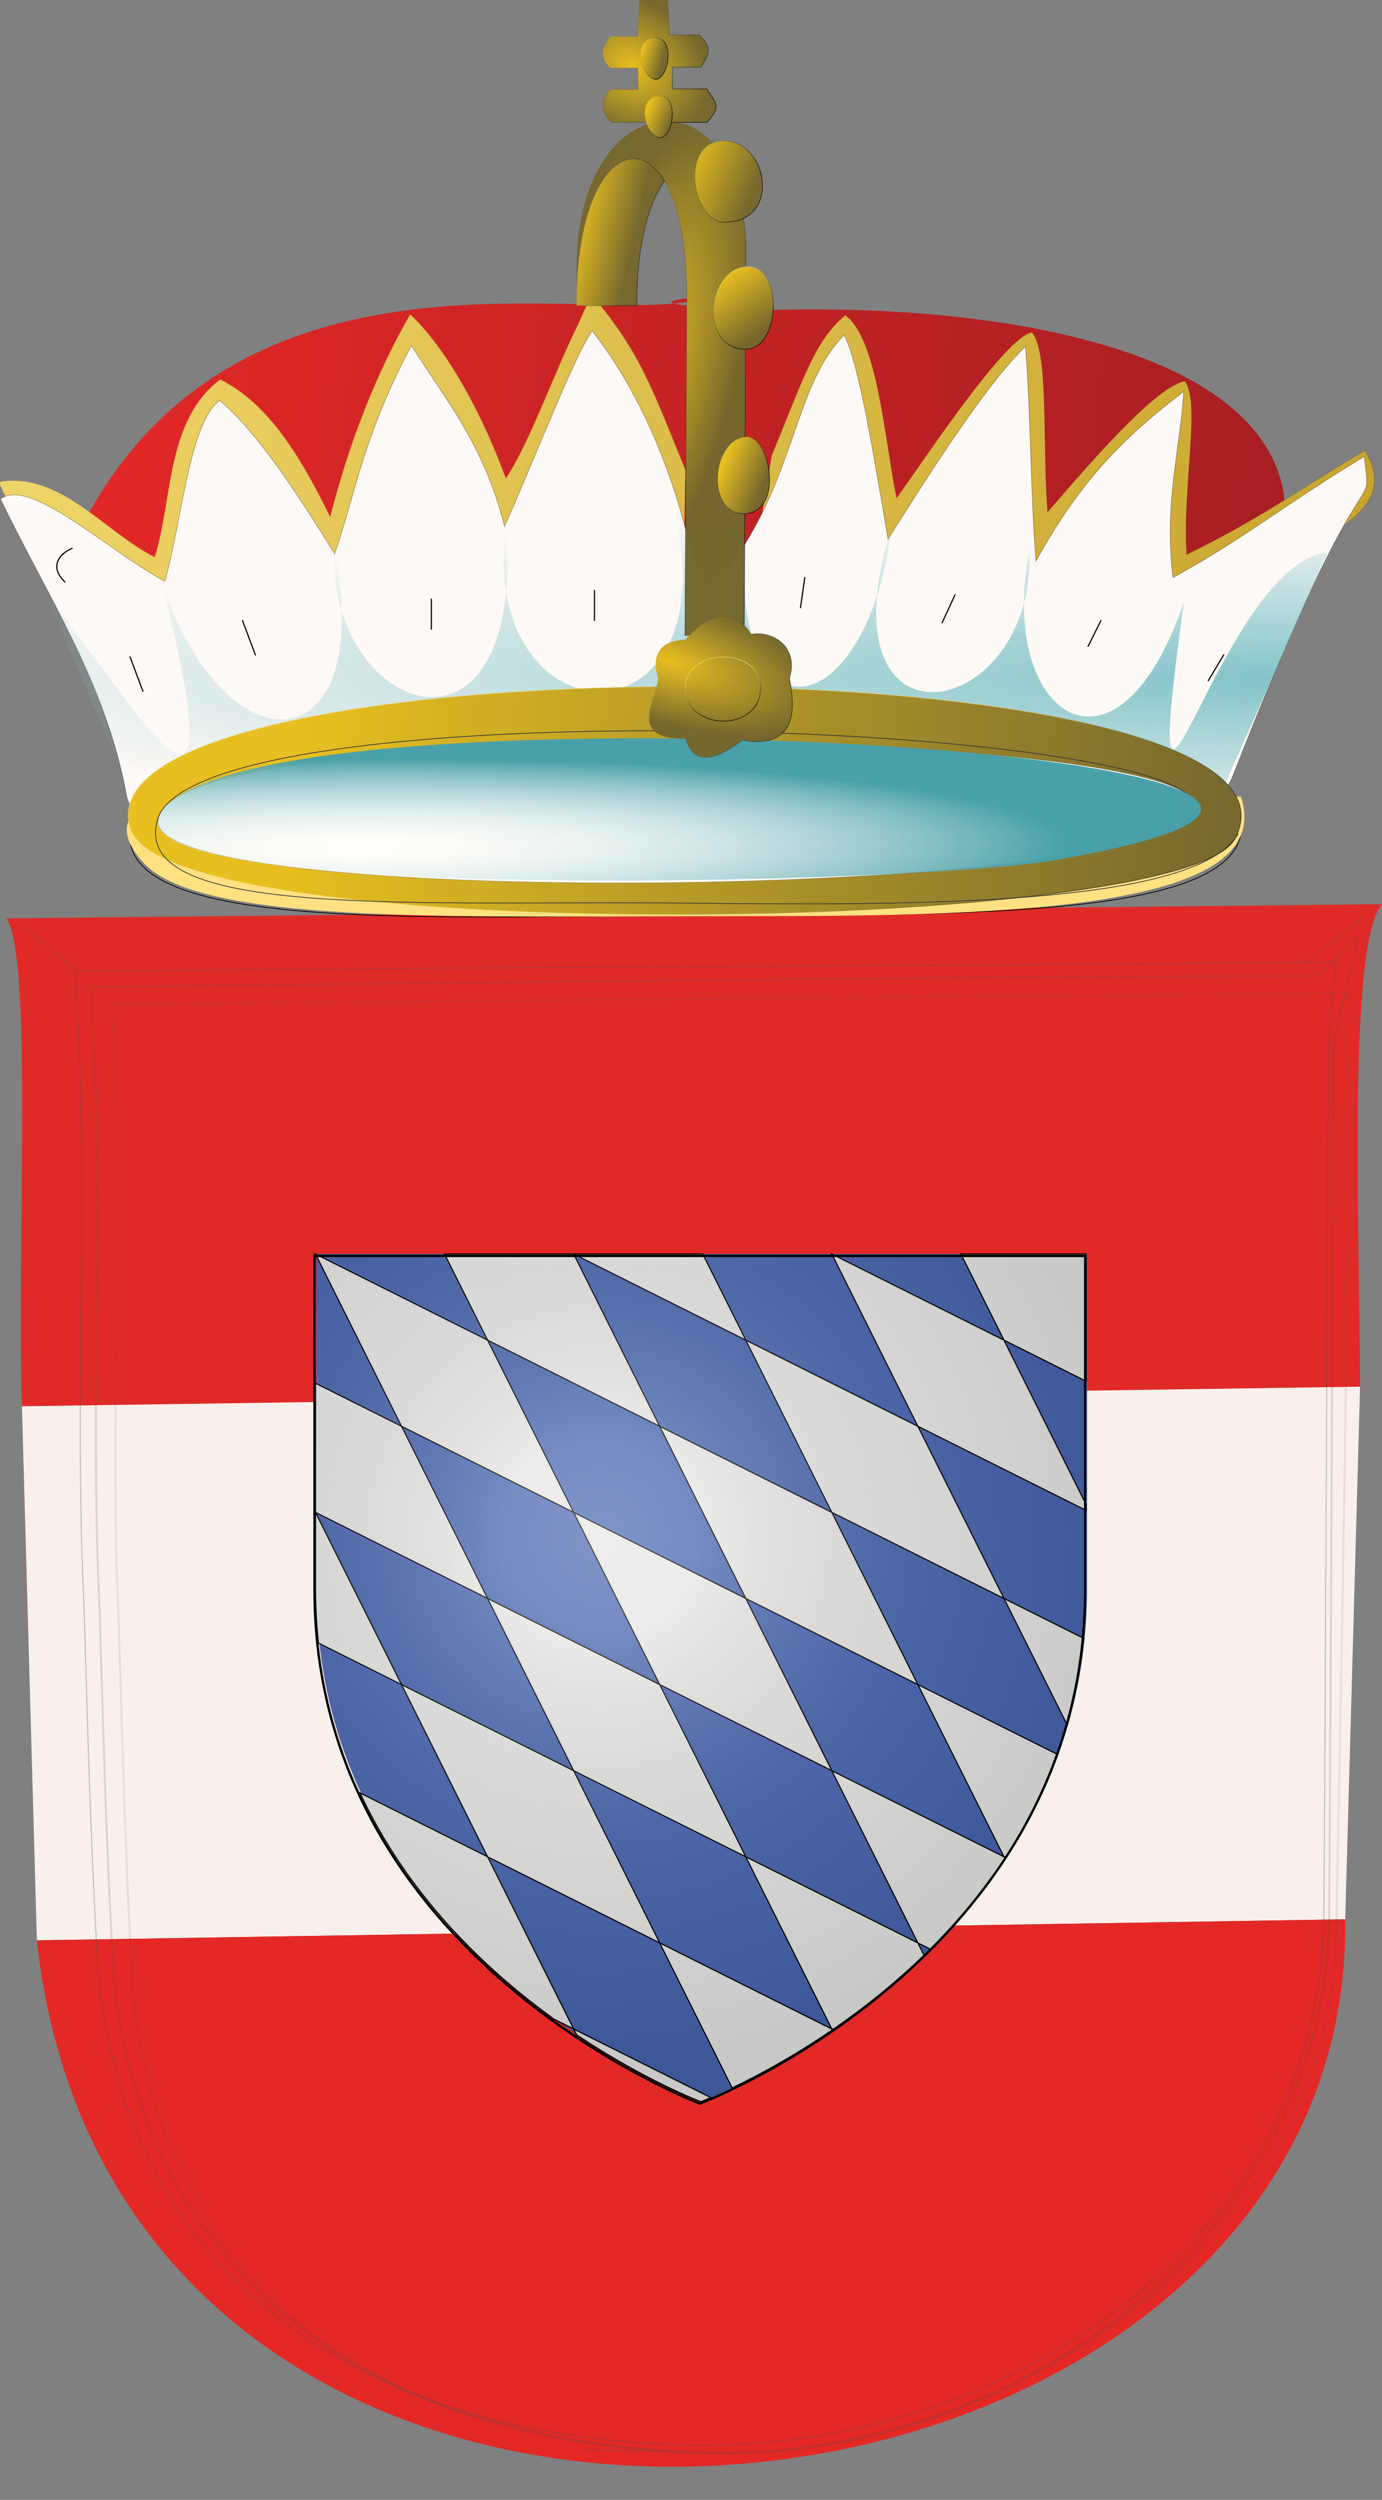 <?xml version="1.0" encoding="utf-8"?>
<!-- Generator: Adobe Illustrator 16.0.0, SVG Export Plug-In . SVG Version: 6.00 Build 0)  -->
<!DOCTYPE svg PUBLIC "-//W3C//DTD SVG 1.1//EN" "http://www.w3.org/Graphics/SVG/1.1/DTD/svg11.dtd">
<svg version="1.1" id="Layer_1" xmlns="http://www.w3.org/2000/svg" xmlns:xlink="http://www.w3.org/1999/xlink" x="0px" y="0px"
	 width="1770px" height="3200px" viewBox="0 0 1770 3200" enable-background="new 0 0 1770 3200" xml:space="preserve">
<rect x="0" y="0" width="1770" height="3200" fill="#808080" stroke="none"/>
<g id="g3331" transform="translate(-201.438,-135.923)">
	<g id="g2868">
		<path id="path1873" opacity="0.969" fill="#E32826" enable-background="new    " d="M209.707,1311.53
			c34.133,51.657,13.229,416.361,19.841,624.532l1713.826-19.83c-0.777-218.398-15.681-572.685,28.063-622.843L209.707,1311.53z"/>
		<path id="path1875" fill="#FAF0EB" d="M248.664,2619.638l-19.115-683.575l1713.806-25.104l-18.996,681.772L248.664,2619.638z"/>
		<path id="path1877" fill="#E32826" d="M248.664,2619.638l1675.694-26.908C1934.588,3428.955,357.47,3610.269,248.664,2619.638z"/>
		<g id="g3368" transform="translate(2,2)">
			
				<path id="path3015" opacity="0.969" fill="none" stroke="#545050" stroke-width="1.5" stroke-linecap="square" stroke-opacity="0.314" enable-background="new    " d="
				M295.868,1377.011c536.94-5.413,1078.528-6.182,1615.478-11.597 M1911.345,1365.414c-6.193,36.436-8.828,80.937-10.934,118.191
				c-1.058,275.9-4.337,1005.003-5.546,1104.583c-4.764,406.362-397.261,682.696-811.263,675.802
				c-352.474-8.163-578.835-148.67-685.437-351.06c-44.413-84.312-68.847-178.565-74.424-276.978
				c-8.406-148.343-12.242-299.612-16.792-447.499c-12.78-268.033,6.455-543.625-11.082-811.442"/>
			
				<path id="path3373" opacity="0.969" fill="none" stroke="#545050" stroke-width="1.5" stroke-linecap="square" stroke-opacity="0.275" enable-background="new    " d="
				M232.604,1321.069l65.588,55.942 M1872.311,1365.414l74.572-58.383"/>
			
				<path id="path3036" opacity="0.969" fill="none" stroke="#545050" stroke-width="2.5" stroke-linecap="square" stroke-opacity="0.196" enable-background="new    " d="
				M315.861,1397.125c17.536,267.82-1.698,527.943,11.085,795.976c4.546,147.887,8.384,299.156,16.792,447.5
				c5.573,98.411,30.009,192.665,74.422,276.977c106.604,202.389,332.962,347.543,685.445,355.707c0,0-352.483-8.164,0,0
				c395.401,11.543,793.346-278.734,798.11-685.097c1.196-99.58,4.494-828.683,5.549-1104.583
				c2.105-37.254,24.442-108.604,30.636-149.685c-6.525,0.009-45.908,49.302-52.429,49.312
				C1355.259,1384.158,846.273,1391.773,315.861,1397.125z"/>
			
				<path id="path3038" opacity="0.969" fill="none" stroke="#545050" stroke-width="2.5" stroke-linecap="square" stroke-opacity="0.118" enable-background="new    " d="
				M341.657,1419.242c17.536,267.821-2.849,525.813,9.93,793.852c4.551,147.891,8.386,299.16,16.792,447.499
				c5.575,98.412,30.012,192.666,74.423,276.978c106.604,202.39,328.296,330.929,680.799,337.116
				c311.715,5.469,778.039-230.913,787.45-669.78c1.213-99.588,14.938-670.803,16.479-1199.785
				C1390.581,1410.539,878.605,1413.829,341.657,1419.242z"/>
		</g>
	</g>
	<g id="g2876">
		
			<linearGradient id="path2813_1_" gradientUnits="userSpaceOnUse" x1="508.692" y1="2831.788" x2="2056.833" y2="2682.794" gradientTransform="matrix(1 0 0 -1 -215.643 3524.338)">
			<stop  offset="0" style="stop-color:#E32826"/>
			<stop  offset="1" style="stop-color:#A71E22"/>
		</linearGradient>
		<path id="path2813" fill="url(#path2813_1_)" d="M1845.884,770.13c26.728,168.609-1725.539,379.832-1533.067,27.025
			c192.478-352.81,609.087-254.75,758.558-273.437c149.493-18.685-178.993,1.725,123.505,8.82
			C1497.358,525.209,1819.13,587.444,1845.884,770.13z"/>
		
			<linearGradient id="path2856_1_" gradientUnits="userSpaceOnUse" x1="412.311" y1="2860.407" x2="2171.495" y2="2698.999" gradientTransform="matrix(1 0 0 -1 -215.643 3524.338)">
			<stop  offset="0" style="stop-color:#F0D568"/>
			<stop  offset="1" style="stop-color:#C9A52D"/>
		</linearGradient>
		
			<linearGradient id="path2856_3_" gradientUnits="userSpaceOnUse" x1="418.898" y1="2859.833" x2="2167.048" y2="2699.436" gradientTransform="matrix(1 0 0 -1 -215.643 3524.338)">
			<stop  offset="0" style="stop-color:#F0D568"/>
			<stop  offset="1" style="stop-color:#010101"/>
		</linearGradient>
		<path id="path2856" fill="url(#path2856_1_)" stroke="url(#path2856_3_)" stroke-opacity="0.147" d="M1189.842,718.816
			c38.444-91.824,54.303-147.009,94.289-179.275c41.221,30.135,49.93,156.94,65.61,234.065
			c45.73-64.286,139.122-205.019,173.077-212.241c22.24,22.264,13.534,145.588,20.309,230.047
			c69.281-80.506,140.332-160.212,175.676-167.635c20.8,25.784-2.927,133.66,2.405,221.997
			c90.892-44.124,141.233-81.307,227.889-132.886c103.998,156.669-456.953,212.943-791.787,203.889 M1075.885,921.702
			c-271.214-17.369-775.663,74.101-875.843-168.716c78.132-13.763,135.609,64.19,199.637,96.223
			c23.254-75.105,14.489-174.895,83.726-227.441c58.325,28.696,99.859,91.95,140.901,175.892
			c23.004-89.673,55.893-178.136,102.476-259.307c49.303,46.295,94.669,133.461,122.466,209.945
			c29.915-43.943,61.821-135.242,92.477-196.823c5.721-12.81,11.452-25.618,17.182-38.428
			c62.266,73.013,77.946,120.677,120.377,224.399"/>
		<path id="path2775" fill="#FDF9F6" stroke="#010101" stroke-opacity="0.288" d="M363.435,1153.617
			c25.894,165.919,1304.193,252.318,1417.423-25.73c175.425-449.076,177.511-319.544,167.872-407.521
			c-99.332,59.628-153.308,104.875-245.059,154.917c-11.481-95.684,8.575-159.182,13.808-238.141
			c-63.149,48.761-126.084,101.862-189.23,217.087c-7.03-86.542-6.482-188.198-13.488-274.738
			c-51.006,48.826-128.447,171.078-175.971,246.672c-18.707-110.122-37.414-225.477-56.141-261.248
			c-56.137,55.946-61.251,153.874-119.283,254.23c-58.031,100.36-63.909,71.002-84.199-7.016
			c-20.308-78.016-57.735-173.82-119.282-252.608c-22.32,30.514-74.858,166.846-112.275,250.271
			c-26.069-104.586-75.742-161.93-119.288-231.554c-62.521,118.655-69.18,181.451-98.234,266.637
			c-49.131-78.734-98.236-154.529-147.366-196.47c-39.09,30.06-47.662,151.708-70.154,231.555
			c-71.525-37.768-172.321-134.124-210.513-105.251C262.564,899.992,337.554,1011.024,363.435,1153.617z"/>
		
			<radialGradient id="path3103_1_" cx="2657.562" cy="1624.414" r="806.771" gradientTransform="matrix(0.002 -0.27 -2.298 -0.018 5595.092 1752.861)" gradientUnits="userSpaceOnUse">
			<stop  offset="0" style="stop-color:#82C3C9"/>
			<stop  offset="1" style="stop-color:#82C3C9;stop-opacity:0"/>
		</radialGradient>
		<path id="path3103" fill="url(#path3103_1_)" d="M1761.746,1159.355l-1368.432,46.368L258.739,893.955
			c116.237,143.458,250.441,389.086,150.663-9.466c85.73,248.413,274.867,223.555,219.902-43.979
			c-6.951,213.705,246.994,296.752,219.887-32.98c-35.637,278.317,275.942,290.675,219.88,0h87.966
			c-27.355,291.052,156.053,261.884,186.905,0c-96.967,306.996,184.971,253.551,175.91,32.98
			c-41.806,211.396,112.336,318.31,197.896,65.968c-39.208,284.936-11.653,190.548,49.461,78.555
			c35.657-65.305,82.692-136.601,134.554-142.161L1761.746,1159.355z"/>
		<path id="path2919" fill="none" stroke="#010101" stroke-width="1.5" stroke-linecap="round" d="M512.031,930.303
			c16.479,43.978,16.479,43.978,16.479,43.978 M753.899,902.815v38.479 M962.791,891.82v38.482 M1232.175,875.325l-5.508,38.481
			 M1424.565,897.318l-16.479,35.732 M1611.469,930.303l-16.479,32.979 M1768.677,974.281l-19.763,32.982 M367.976,976.771
			c16.491,43.977,16.491,43.977,16.491,43.977 M293.883,837.758c-16.743,7.248-29.658,23.514-9.292,43.127"/>
	</g>
	<g id="g2882">
		<path id="path2846" fill="none" stroke="#010101" d="M371.405,1183.185c-49.97,155.739,407.341,123.63,784.229,123.972
			c357.288,0.321,688.822-2.899,628.797-145.358"/>
		<path id="path2862" fill="#FFE181" d="M366.385,1186.266c-11.599,25.501,19.759,55.786,26.73,61.546
			c87.723,72.397,408.763,60.579,757.853,60.891c357.286,0.328,687.276-10.657,639.674-153.114"/>
		
			<linearGradient id="path2860_1_" gradientUnits="userSpaceOnUse" x1="804.553" y1="2423.883" x2="1990.486" y2="2265.16" gradientTransform="matrix(1 0 0 -1 -215.643 3524.338)">
			<stop  offset="0" style="stop-color:#E7BF20"/>
			<stop  offset="1" style="stop-color:#75672D;stop-opacity:0.99"/>
		</linearGradient>
		
			<linearGradient id="path2860_3_" gradientUnits="userSpaceOnUse" x1="1339.974" y1="2265.553" x2="1466.293" y2="2048.864" gradientTransform="matrix(1 0 0 -1 -215.643 3524.338)">
			<stop  offset="0" style="stop-color:#F0D568"/>
			<stop  offset="1" style="stop-color:#010101"/>
		</linearGradient>
		<path id="path2860" fill="url(#path2860_1_)" stroke="url(#path2860_3_)" stroke-opacity="0.553" d="M1219.502,1017.839
			c333.762,14.268,624.502,78.475,563.368,192.176c-65.435,121.685-1361.498,140.021-1413.927-12.234
			c-40.672-118.085,306.578-178.835,668.077-182.787"/>
		<path id="path2766" fill="#FFFDF8" stroke="#010101" stroke-opacity="0.182" d="M1733.762,1168.219
			c-5.155-103.753-1330.923-123.528-1329.73,19.846C404.969,1303.378,1739.603,1285.972,1733.762,1168.219z"/>
		<path id="path3313" fill="none" stroke="#3A3A39" d="M1732.414,1169.784c2.461-111.455-1279.666-155.344-1329.203,15.284
			c-37.625,129.65,341.563,102.855,687.929,107.02c324.058,3.894,644.888-1.031,696.067-88.902"/>
		
			<radialGradient id="path2866_1_" cx="992.736" cy="3503.062" r="669.739" gradientTransform="matrix(1.346 -0.008 -0.001 -0.17 -668.623 1824.148)" gradientUnits="userSpaceOnUse">
			<stop  offset="0" style="stop-color:#FDFEFF;stop-opacity:0.028"/>
			<stop  offset="1" style="stop-color:#49A0A8"/>
		</radialGradient>
		<path id="path2866" fill="url(#path2866_1_)" d="M404.032,1188.066c-6.6,104.506,979.549,77.979,1143.141,49.909
			C2338.973,1102.112,433.946,990.267,404.032,1188.066z"/>
	</g>
	<g id="g3138">
		
			<radialGradient id="path2768_1_" cx="1036.217" cy="2398.644" r="113.452" gradientTransform="matrix(0.966 0.26 0.774 -2.871 -1830.288 7236.236)" gradientUnits="userSpaceOnUse">
			<stop  offset="0" style="stop-color:#E7BF20"/>
			<stop  offset="1" style="stop-color:#75672D;stop-opacity:0.99"/>
		</radialGradient>
		
			<linearGradient id="path2768_3_" gradientUnits="userSpaceOnUse" x1="1155.666" y1="2941.896" x2="1439.189" y2="2860.552" gradientTransform="matrix(1 0 0 -1 -215.643 3524.338)">
			<stop  offset="0" style="stop-color:#545050;stop-opacity:0"/>
			<stop  offset="1" style="stop-color:#010101;stop-opacity:0.98"/>
		</linearGradient>
		<path id="path2768" fill="url(#path2768_1_)" stroke="url(#path2768_3_)" stroke-opacity="0.694" d="M1154.502,944.084
			L1154.502,944.084l2.283-479.943c1.151-243.396-218.033-223.17-216.899,16.591v46.579
			c-1.134-239.761,142.481-254.16,141.204-10.767l-2.275,433.361l0,0"/>
		
			<radialGradient id="path2800_1_" cx="1109.914" cy="2660.048" r="94.292" fx="1109.913" fy="2660.048" gradientTransform="matrix(2.082 0.609 0.24 -0.821 -1891.532 2489.607)" gradientUnits="userSpaceOnUse">
			<stop  offset="0" style="stop-color:#E7BF20"/>
			<stop  offset="1" style="stop-color:#75672D;stop-opacity:0.99"/>
		</radialGradient>
		
			<linearGradient id="path2800_3_" gradientUnits="userSpaceOnUse" x1="1272.569" y1="2527.102" x2="1459.872" y2="2472.298" gradientTransform="matrix(1 0 0 -1 -215.643 3524.338)">
			<stop  offset="0" style="stop-color:#545050;stop-opacity:0"/>
			<stop  offset="1" style="stop-color:#010101;stop-opacity:0.98"/>
		</linearGradient>
		<path id="path2800" fill="url(#path2800_1_)" stroke="url(#path2800_3_)" stroke-opacity="0.694" d="M1079.167,1081.111
			c-76.152,2.144-35.709-51.374-35.088-77.186c-9.448-31.778,5.323-48.375,35.088-49.119c21.577-24.207,57.251-50.386,84.199-7.02
			c27.941-5.168,61.505,16.436,49.126,56.138c8.083,41.557,8.863,91.052-60.729,79.545
			C1116.231,1111.002,1089.888,1115.561,1079.167,1081.111z"/>
		
			<linearGradient id="path2802_1_" gradientUnits="userSpaceOnUse" x1="1338.934" y1="2523.353" x2="1350.839" y2="2478.223" gradientTransform="matrix(1 0 0 -1 -215.643 3524.338)">
			<stop  offset="0" style="stop-color:#F0D568"/>
			<stop  offset="1" style="stop-color:#010101"/>
		</linearGradient>
		<path id="path2802" fill="none" stroke="url(#path2802_1_)" stroke-opacity="0.694" d="M1079.294,1017.961
			c-1.999-53.789,98.188-55.708,96.2,0C1173.48,1073.667,1081.297,1071.744,1079.294,1017.961z"/>
		
			<linearGradient id="path2798_1_" gradientUnits="userSpaceOnUse" x1="1341.985" y1="2791.34" x2="1396.065" y2="2769.44" gradientTransform="matrix(1 0 0 -1 -215.643 3524.338)">
			<stop  offset="0" style="stop-color:#E7BF20"/>
			<stop  offset="1" style="stop-color:#75672D;stop-opacity:0.99"/>
		</linearGradient>
		
			<linearGradient id="path2798_3_" gradientUnits="userSpaceOnUse" x1="1345.181" y1="2790.046" x2="1393.342" y2="2770.543" gradientTransform="matrix(1 0 0 -1 -215.643 3524.338)">
			<stop  offset="0" style="stop-color:#545050;stop-opacity:0"/>
			<stop  offset="1" style="stop-color:#010101;stop-opacity:0.98"/>
		</linearGradient>
		<path id="path2798" fill="url(#path2798_1_)" stroke="url(#path2798_3_)" stroke-opacity="0.694" d="M1156.355,793.42
			c-49.616,3.367-45.222-93.371,0-98.235C1187.559,691.824,1205.969,790.045,1156.355,793.42z"/>
		
			<linearGradient id="path2796_1_" gradientUnits="userSpaceOnUse" x1="1341.557" y1="3032.084" x2="1392.523" y2="2963.997" gradientTransform="matrix(1 0 0 -1 -215.643 3524.338)">
			<stop  offset="0" style="stop-color:#E7BF20"/>
			<stop  offset="1" style="stop-color:#75672D;stop-opacity:0.99"/>
		</linearGradient>
		
			<linearGradient id="path2796_3_" gradientUnits="userSpaceOnUse" x1="1344.058" y1="3028.743" x2="1390.657" y2="2966.491" gradientTransform="matrix(1 0 0 -1 -215.643 3524.338)">
			<stop  offset="0" style="stop-color:#F0D568"/>
			<stop  offset="1" style="stop-color:#010101"/>
		</linearGradient>
		<path id="path2796" fill="url(#path2796_1_)" stroke="url(#path2796_3_)" stroke-opacity="0.694" d="M1156.355,582.912
			c-59.907-0.201-48.797-100.94,0-105.255C1205.154,473.346,1202.124,583.063,1156.355,582.912z"/>
		
			<linearGradient id="path2794_1_" gradientUnits="userSpaceOnUse" x1="1294.567" y1="3176.899" x2="1383.281" y2="3141.064" gradientTransform="matrix(1 0 0 -1 -215.643 3524.338)">
			<stop  offset="0" style="stop-color:#E7BF20"/>
			<stop  offset="1" style="stop-color:#75672D;stop-opacity:0.99"/>
		</linearGradient>
		
			<linearGradient id="path2794_3_" gradientUnits="userSpaceOnUse" x1="1299.323" y1="3174.978" x2="1380.321" y2="3142.26" gradientTransform="matrix(1 0 0 -1 -215.643 3524.338)">
			<stop  offset="0" style="stop-color:#545050;stop-opacity:0"/>
			<stop  offset="1" style="stop-color:#010101;stop-opacity:0.98"/>
		</linearGradient>
		<path id="path2794" fill="url(#path2794_1_)" stroke="url(#path2794_3_)" stroke-opacity="0.694" d="M1128.629,420.396
			c-40.402-0.157-57.348-103.786-0.352-104.128C1185.273,315.93,1203.157,420.67,1128.629,420.396z"/>
		
			<radialGradient id="path2807_1_" cx="705.842" cy="3097.196" r="77.448" gradientTransform="matrix(1.137 0.773 0.62 -0.911 -1711.92 2497.432)" gradientUnits="userSpaceOnUse">
			<stop  offset="0" style="stop-color:#E7BF20"/>
			<stop  offset="1" style="stop-color:#75672D;stop-opacity:0.99"/>
		</radialGradient>
		
			<linearGradient id="path2807_3_" gradientUnits="userSpaceOnUse" x1="1195.381" y1="3338.673" x2="1318.382" y2="3257.387" gradientTransform="matrix(1 0 0 -1 -215.643 3524.338)">
			<stop  offset="0" style="stop-color:#545050;stop-opacity:0"/>
			<stop  offset="1" style="stop-color:#010101;stop-opacity:0.98"/>
		</linearGradient>
		<path id="path2807" fill="url(#path2807_1_)" stroke="url(#path2807_3_)" stroke-opacity="0.694" d="M1060.386,292.466h46.275
			c21.734-21.455,7.944-28.686,0-42.718h-44.1v-27.845h36.25c9.256-14.478,16.712-24.173-1.935-41.188h-38.28l-1.94-47.993
			l-36.252-0.971l-1.945,50.905h-35.28c-10.077,13.433-15.587,26.864,0,40.291h35.28v27.356h-35.36
			c-14.097,15.499-10.758,29.25,0.978,42.163l43.603-0.075"/>
		
			<linearGradient id="path2805_1_" gradientUnits="userSpaceOnUse" x1="1245.147" y1="3245.828" x2="1277.798" y2="3232.705" gradientTransform="matrix(1 0 0 -1 -215.643 3524.338)">
			<stop  offset="0" style="stop-color:#E7BF20"/>
			<stop  offset="1" style="stop-color:#75672D;stop-opacity:0.99"/>
		</linearGradient>
		
			<linearGradient id="path2805_3_" gradientUnits="userSpaceOnUse" x1="1247.886" y1="3244.728" x2="1274.517" y2="3234.024" gradientTransform="matrix(1 0 0 -1 -215.643 3524.338)">
			<stop  offset="0" style="stop-color:#545050;stop-opacity:0"/>
			<stop  offset="1" style="stop-color:#010101;stop-opacity:0.98"/>
		</linearGradient>
		<path id="path2805" fill="url(#path2805_1_)" stroke="url(#path2805_3_)" stroke-opacity="0.694" d="M1044.92,312.026
			c-17.734-4.33-28.414-50.975,0-52.925C1073.331,257.153,1062.649,316.35,1044.92,312.026z"/>
		
			<linearGradient id="path2782_1_" gradientUnits="userSpaceOnUse" x1="1152.578" y1="3100.252" x2="1231.355" y2="3082.693" gradientTransform="matrix(1 0 0 -1 -215.643 3524.338)">
			<stop  offset="0" style="stop-color:#E7BF20"/>
			<stop  offset="1" style="stop-color:#75672D;stop-opacity:0.99"/>
		</linearGradient>
		
			<linearGradient id="path2782_3_" gradientUnits="userSpaceOnUse" x1="1158.211" y1="3099.995" x2="1268.584" y2="3072.307" gradientTransform="matrix(1 0 0 -1 -215.643 3524.338)">
			<stop  offset="0" style="stop-color:#545050;stop-opacity:0"/>
			<stop  offset="1" style="stop-color:#010101;stop-opacity:0.98"/>
		</linearGradient>
		<path id="path2782" fill="url(#path2782_1_)" stroke="url(#path2782_3_)" stroke-opacity="0.694" d="M1052.376,367.573
			c-41.453-68.791-113.301-10.604-112.49,159.737h77.188C1016.703,449.304,1032.068,396.756,1052.376,367.573z"/>
		
			<linearGradient id="path3397_1_" gradientUnits="userSpaceOnUse" x1="1237.351" y1="3319.055" x2="1266.373" y2="3311.037" gradientTransform="matrix(1 0 0 -1 -215.643 3524.338)">
			<stop  offset="0" style="stop-color:#E7BF20"/>
			<stop  offset="1" style="stop-color:#75672D;stop-opacity:0.99"/>
		</linearGradient>
		
			<linearGradient id="path3397_3_" gradientUnits="userSpaceOnUse" x1="1240.635" y1="3318.148" x2="1264.111" y2="3311.662" gradientTransform="matrix(1 0 0 -1 -215.643 3524.338)">
			<stop  offset="0" style="stop-color:#545050;stop-opacity:0"/>
			<stop  offset="1" style="stop-color:#010101;stop-opacity:0.98"/>
		</linearGradient>
		<path id="path3397" fill="url(#path3397_1_)" stroke="url(#path3397_3_)" stroke-opacity="0.694" d="M1039.567,237.201
			c-17.72-4.326-28.409-50.973,0-52.925C1067.99,182.329,1057.294,241.526,1039.567,237.201z"/>
	</g>
</g>
<g id="layer3">
	<path id="path2855" fill="#4764AE" d="M898.805,2690.243c0,0,493.502-185.698,493.502-657.63c0-471.929,0-427.456,0-427.456
		H405.297v427.456C405.297,2504.545,898.805,2690.243,898.805,2690.243z"/>
	<path id="path2407" fill="#E6E6E5" stroke="#010101" stroke-width="1.5" d="M404.059,1605.278L514.26,1825.73l220.454,110.202
		l-110.205-220.456L404.059,1605.278z M624.509,1715.477l220.405,110.254l-110.2-220.452h-165.33L624.509,1715.477z
		 M734.714,1605.278l220.452,110.198l-55.127-110.198H734.714z M955.166,1715.477l110.203,220.456l220.456,110.203l-110.254-220.405
		L955.166,1715.477z M1175.571,1825.73l215.495,107.723c0-4.562,0-3.107,0-7.438l-105.241-210.539l-220.456-110.198
		L1175.571,1825.73z M1285.825,1715.477l105.241,52.647c0-18.097,0-162.846,0-162.846h-160.367L1285.825,1715.477z
		 M1285.825,2046.136l80.858,161.709c10.063-34.748,17.373-71.606,21.232-110.613c0-0.021-0.004-0.032,0-0.053L1285.825,2046.136z
		 M1065.369,1935.933L844.914,1825.73l110.252,220.405l220.405,110.249L1065.369,1935.933z M1175.571,2156.385l110.254,220.407
		l2.018,0.979c26.131-39.765,48.988-83.69,66.487-132.007L1175.571,2156.385z M1285.825,2376.792l-220.456-110.204l110.202,220.455
		l15.913,7.961c33.968-33.803,66.695-72.317,95.478-115.887L1285.825,2376.792z M1175.571,2487.043l-220.405-110.251
		l110.203,220.451h2.325c37.307-25.679,77.192-57.032,115.782-94.392L1175.571,2487.043z M1065.369,2597.243l-220.455-110.2
		l92.839,185.633c30.883-14.744,76.609-38.931,127.616-73.832V2597.243z M844.914,2487.043l-110.2-220.455L514.26,2156.385
		l110.25,220.407L844.914,2487.043z M624.509,2376.792l-163.361-81.68c60.693,130.792,159.922,225.628,248.46,289.578l25.105,12.553
		L624.509,2376.792z M734.714,2597.243l3.726,7.443c88.129,58.912,159.121,85.658,159.121,85.658s4.625-1.75,12.869-5.27
		L734.714,2597.243z M514.26,2156.385l-110.201-220.452v96.822c0,24.232,1.356,47.681,3.823,70.417L514.26,2156.385z
		 M404.059,1935.933l220.451,110.203L514.26,1825.73l-110.201-55.125V1935.933z M624.509,2046.136l110.205,220.452l220.452,110.204
		l-110.252-220.407L624.509,2046.136z M844.914,2156.385l220.455,110.203l-110.203-220.452l-220.452-110.203L844.914,2156.385z"/>
</g>
<g id="layer2">
	
		<radialGradient id="path2875_1_" cx="790.019" cy="1555.085" r="495.983" gradientTransform="matrix(1.353 0 0 -1.349 -301.646 4064.727)" gradientUnits="userSpaceOnUse">
		<stop  offset="0" style="stop-color:#FFFFFF;stop-opacity:0.314"/>
		<stop  offset="0.19" style="stop-color:#FFFFFF;stop-opacity:0.251"/>
		<stop  offset="0.6" style="stop-color:#6B6C6C;stop-opacity:0.126"/>
		<stop  offset="1" style="stop-color:#010101;stop-opacity:0.126"/>
	</radialGradient>
	<path id="path2875" fill="url(#path2875_1_)" d="M896.325,2692.721c0,0,493.501-185.693,493.501-657.626
		c0-471.93,0-427.457,0-427.457H402.818v427.457C402.818,2507.027,896.325,2692.721,896.325,2692.721z"/>
</g>
<g id="layer1">
	<path id="path1411" fill="none" stroke="#010101" stroke-width="3" d="M896.325,2692.721c0,0-493.507-185.693-493.507-657.626
		c0-471.93,0-427.457,0-427.457h987.008v427.457C1389.826,2507.027,896.325,2692.721,896.325,2692.721z"/>
</g>
</svg>
